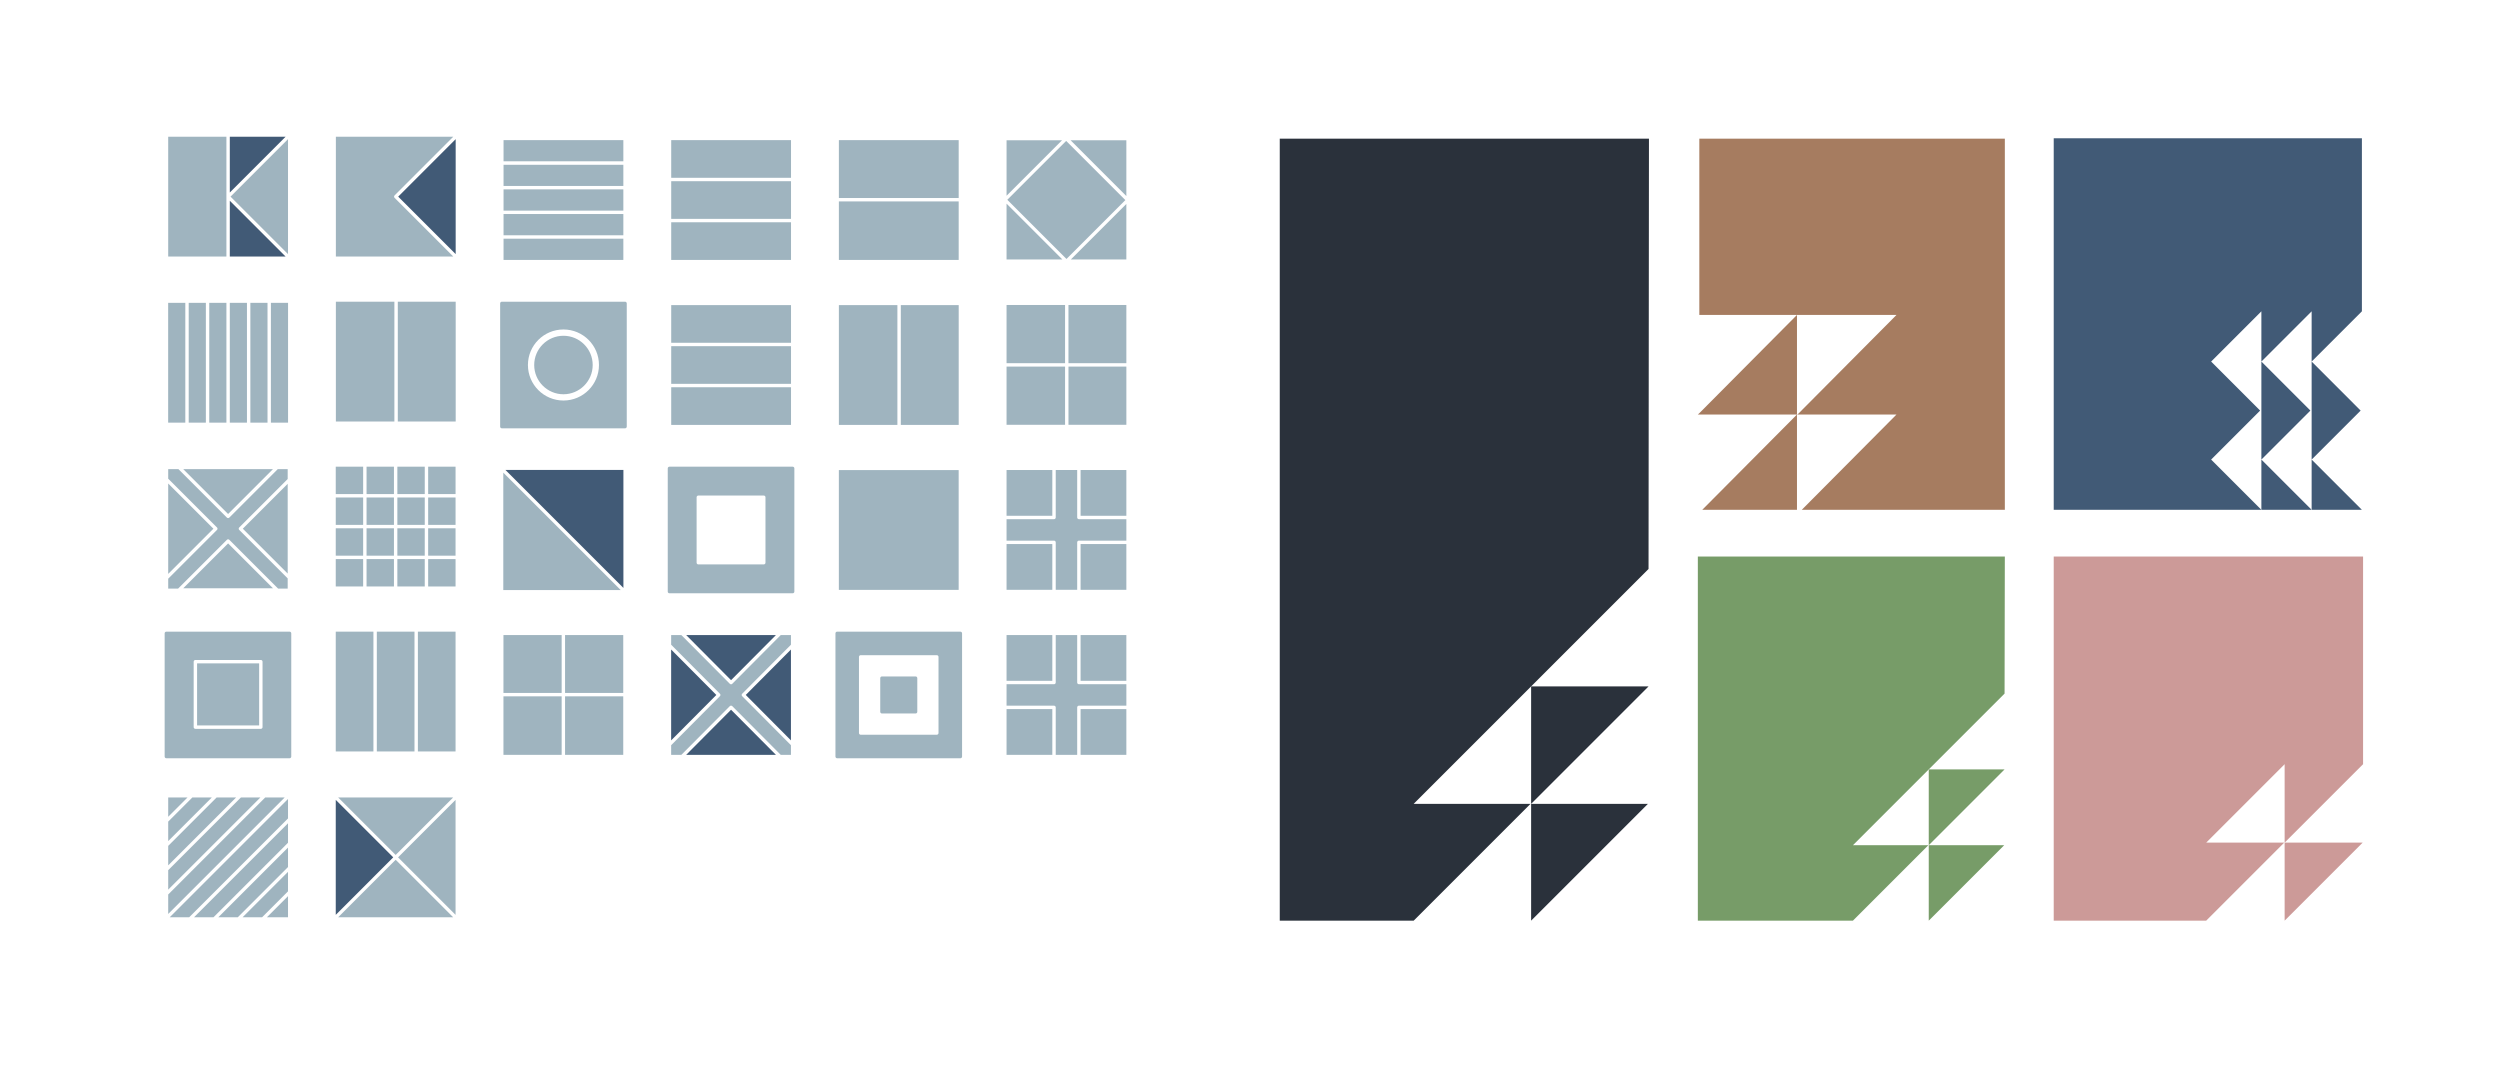 <?xml version="1.0" encoding="utf-8"?>
<!-- Generator: Adobe Illustrator 27.4.1, SVG Export Plug-In . SVG Version: 6.00 Build 0)  -->
<svg version="1.1" id="Layer_1" xmlns="http://www.w3.org/2000/svg" xmlns:xlink="http://www.w3.org/1999/xlink" x="0px" y="0px"
	 viewBox="0 0 1920 826.61" style="enable-background:new 0 0 1920 826.61;" xml:space="preserve">
<style type="text/css">
	.st0{fill:#415A76;}
	.st1{fill:#779C68;}
	.st2{fill:#2A313B;}
	.st3{fill:#CC9A98;}
	.st4{fill:#A67C60;}
	.st5{fill:#9FB4BF;}
</style>
<g>
	<polygon class="st0" points="1775.34,314.35 1775.34,277.68 1812.97,315.32 1775.34,352.95 1775.34,316.28 	"/>
	<polygon class="st0" points="1813.94,391.55 1775.34,391.55 1775.34,352.95 	"/>
	<polygon class="st0" points="1736.74,352.95 1736.74,316.28 1736.74,314.35 1736.74,277.68 1774.38,315.32 	"/>
	<polygon class="st0" points="1775.34,391.55 1736.74,391.55 1736.74,352.95 	"/>
	<polygon class="st0" points="1813.94,106.18 1813.94,239.09 1775.34,277.68 1775.34,239.09 1736.74,277.68 1736.74,239.09 
		1698.15,277.68 1735.78,315.32 1698.15,352.95 1736.74,391.55 1577.26,391.55 1577.26,106.18 	"/>
</g>
<g>
	<polygon class="st1" points="1481.28,707.06 1481.28,649.13 1539.21,649.13 	"/>
	<polygon class="st1" points="1481.28,649.13 1481.28,648.83 1481.28,590.9 1539.51,590.9 	"/>
	<line class="st1" x1="1539.71" y1="707.06" x2="1539.51" y2="707.06"/>
	<polyline class="st1" points="1539.51,532.67 1481.28,590.9 1423.05,649.13 1480.97,649.13 1423.05,707.06 1303.94,707.06 
		1303.94,427.44 1539.71,427.44 	"/>
	<path class="st1" d="M1539.51,590.9"/>
	<line class="st1" x1="1539.51" y1="649.13" x2="1539.51" y2="648.83"/>
</g>
<g>
	<polygon class="st2" points="1175.9,707.06 1175.9,617.35 1265.61,617.35 	"/>
	<polygon class="st2" points="1175.9,617.35 1175.9,616.87 1175.9,527.16 1266.08,527.16 	"/>
	<line class="st2" x1="1266.4" y1="707.06" x2="1266.08" y2="707.06"/>
	<polyline class="st2" points="1266.08,436.97 1175.9,527.16 1085.71,617.35 1175.42,617.35 1085.71,707.06 982.85,707.06 
		982.85,106.51 1266.4,106.51 	"/>
	<path class="st2" d="M1266.08,527.16"/>
	<line class="st2" x1="1266.08" y1="617.35" x2="1266.08" y2="616.87"/>
</g>
<g>
	<polygon class="st3" points="1754.6,707.06 1754.6,707.06 1754.6,647.14 1814.52,647.14 	"/>
	<polyline class="st3" points="1814.84,586.9 1754.6,647.14 1754.6,646.82 1754.6,586.9 1694.36,647.14 1754.28,647.14 
		1694.36,707.06 1577.26,707.06 1577.26,427.44 1814.84,427.44 1814.84,587.27 	"/>
</g>
<path class="st4" d="M1380.08,241.87v76.48h-76.13l1.13-1.02L1380.08,241.87z M1380.08,318.35l-72.76,73.19h72.76v-72.79l0.4-0.4
	H1380.08z M1305.08,106.51v135.36h151.43l-76.02,76.48h76.02l-72.76,73.19h155.97V106.51H1305.08z"/>
<polygon class="st5" points="386.53,453.15 386.53,362.99 476.69,453.15 "/>
<rect x="644.26" y="107.62" class="st5" width="92.01" height="44.46"/>
<rect x="644.26" y="154.69" class="st5" width="92.01" height="44.94"/>
<rect x="257.95" y="231.71" class="st5" width="44.94" height="92.01"/>
<rect x="305.51" y="231.71" class="st5" width="44.46" height="92.01"/>
<path class="st5" d="M257.95,105.01h90.16l-45.08,45.08c-0.24,0.25-0.38,0.58-0.38,0.92s0.14,0.68,0.38,0.92l45.08,45.08h-90.16
	V105.01z"/>
<rect x="515.49" y="139.16" class="st5" width="92.01" height="28.93"/>
<path class="st5" d="M515.49,107.62h92.01v28.93h-92.01V107.62z M607.5,199.63h-92.01v-28.93h92.01V199.63z"/>
<rect x="515.49" y="265.86" class="st5" width="92.01" height="28.93"/>
<path class="st5" d="M515.49,234.32h92.01v28.93h-92.01V234.32z M607.5,326.33h-92.01V297.4h92.01V326.33z"/>
<rect x="257.86" y="485.11" class="st5" width="28.93" height="92.01"/>
<rect x="289.4" y="485.11" class="st5" width="28.93" height="92.01"/>
<rect x="320.94" y="485.11" class="st5" width="28.93" height="92.01"/>
<path class="st5" d="M129.15,232.58h13.17v92.01h-13.17V232.58z M160.71,232.58h13.17v92.01h-13.17V232.58z M192.28,232.58h13.17
	v92.01h-13.17V232.58z"/>
<path class="st5" d="M144.93,232.58h13.17v92.01h-13.17V232.58z M176.49,232.58h13.17v92.01h-13.17V232.58z M221.23,324.59h-13.17
	v-92.01h13.17V324.59z"/>
<rect x="386.72" y="145.43" class="st5" width="92.01" height="16.33"/>
<path class="st5" d="M478.73,126.56v16.25h-92.01v-16.25H478.73z M386.72,164.37h92.01v16.33h-92.01V164.37z"/>
<path class="st5" d="M478.73,107.62v16.25h-92.01v-16.25H478.73z M478.73,199.63h-92.01v-16.32h92.01V199.63z"/>
<path class="st5" d="M326.21,403.11h-21.04v-21.04h21.04V403.11z M278.9,403.11h-21.04v-21.04h21.04V403.11z M281.51,405.72h21.04
	v21.04h-21.04V405.72z M328.82,405.72h21.04v21.04h-21.04V405.72z M349.87,379.45h-21.04v-21.04h21.04V379.45z M302.55,379.45
	h-21.04v-21.04h21.04V379.45z M257.86,429.37h21.04v21.04h-21.04V429.37z M305.17,429.37h21.04v21.04h-21.04V429.37z"/>
<path class="st5" d="M349.87,403.11h-21.04v-21.04h21.04V403.11z M302.55,403.11h-21.04v-21.04h21.04V403.11z M257.86,405.72h21.04
	v21.04h-21.04V405.72z M305.17,405.72h21.04v21.04h-21.04V405.72z M326.21,379.45h-21.04v-21.04h21.04V379.45z M257.86,358.41h21.04
	v21.04h-21.04V358.41z M281.51,429.37h21.04v21.04h-21.04V429.37z M349.87,450.42h-21.04v-21.04h21.04V450.42z"/>
<path class="st5" d="M820.59,326.24v-44.7h44.46v44.7H820.59z M817.97,234.23v44.7h-44.94v-44.7H817.97z"/>
<path class="st5" d="M865.04,234.23v44.7h-44.46v-44.7H865.04z M773.03,326.24v-44.7h44.94v44.7H773.03z"/>
<rect x="644.26" y="234.32" class="st5" width="44.94" height="92.01"/>
<rect x="691.82" y="234.32" class="st5" width="44.46" height="92.01"/>
<path class="st5" d="M478.66,532.18h-44.7v-44.46h44.7V532.18z M386.65,534.79h44.7v44.94h-44.7V534.79z"/>
<path class="st5" d="M386.65,487.72h44.7v44.46h-44.7V487.72z M478.66,579.73h-44.7v-44.94h44.7V579.73z"/>
<rect x="787.07" y="121.34" transform="matrix(0.707 -0.707 0.707 0.707 131.361 624.102)" class="st5" width="63.95" height="64.29"/>
<path class="st5" d="M865.04,150.58l-42.85-42.86h42.85V150.58z M815.65,107.72l-42.61,42.61v-42.61H815.65z M773.03,156.39
	l42.85,42.86h-42.85V156.39z M822.43,199.25l42.61-42.61v42.61H822.43z"/>
<polygon class="st5" points="177.04,151.02 221.19,106.86 221.19,195.17 "/>
<rect x="129.18" y="105.01" class="st5" width="44.7" height="92.01"/>
<path class="st5" d="M644.24,453.03h92.01v-92.01h-92.01V453.03z"/>
<path class="st5" d="M737.56,485.11h-94.62c-0.72,0-1.31,0.58-1.31,1.31v94.62c0,0.72,0.59,1.31,1.31,1.31h94.62
	c0.72,0,1.31-0.58,1.31-1.31v-94.62C738.86,485.69,738.28,485.11,737.56,485.11z M720.78,562.96c0,0.72-0.59,1.31-1.31,1.31h-58.47
	c-0.72,0-1.31-0.58-1.31-1.31v-58.47c0-0.72,0.59-1.31,1.31-1.31h58.47c0.72,0,1.31,0.58,1.31,1.31V562.96z"/>
<path class="st5" d="M703.17,519.5h-25.84c-0.72,0-1.31,0.58-1.31,1.31v25.84c0,0.72,0.59,1.31,1.31,1.31h25.84
	c0.72,0,1.31-0.58,1.31-1.31V520.8C704.47,520.08,703.89,519.5,703.17,519.5z"/>
<path class="st5" d="M129.18,612.45h14.84l-14.84,14.84V612.45z M129.18,649.64l37.2-37.2h14.96l-52.16,52.16V649.64z
	 M129.18,686.96l74.52-74.52h14.96l-89.48,89.48V686.96z M221.19,684.55l-19.91,19.91h-14.96l34.87-34.87V684.55z M221.19,647.23
	l-57.22,57.22h-14.96l72.18-72.18V647.23z"/>
<path class="st5" d="M129.18,630.99l18.54-18.54h14.96l-33.5,33.5V630.99z M129.18,668.3l55.86-55.86H200l-70.82,70.82V668.3z
	 M221.19,704.45h-16.21l16.21-16.21V704.45z M221.19,665.89l-38.56,38.56h-14.96l53.52-53.52V665.89z M221.19,628.57l-75.88,75.88
	h-14.96l90.84-90.84V628.57z"/>
<polygon class="st5" points="349.87,702.61 305.71,658.45 349.87,614.3 "/>
<polygon class="st5" points="259.71,612.45 348.02,612.45 303.86,656.6 "/>
<polygon class="st5" points="303.86,660.3 348.02,704.45 259.71,704.45 "/>
<path class="st5" d="M827.28,416.52v36.46H810.8v-36.46c0-0.72-0.59-1.31-1.31-1.31h-36.46v-16.48h36.46c0.72,0,1.31-0.58,1.31-1.31
	v-36.46h16.48v36.46c0,0.72,0.59,1.31,1.31,1.31h36.46v16.48h-36.46C827.86,415.22,827.28,415.8,827.28,416.52z"/>
<path class="st5" d="M865.04,360.97v35.15h-35.15v-35.15H865.04z M773.03,360.97h35.15v35.15h-35.15V360.97z M773.03,452.98v-35.15
	h35.15v35.15H773.03z M829.89,452.98v-35.15h35.15v35.15H829.89z"/>
<path class="st5" d="M827.28,543.27v36.46H810.8v-36.46c0-0.72-0.59-1.31-1.31-1.31h-36.46v-16.48h36.46c0.72,0,1.31-0.58,1.31-1.31
	v-36.46h16.48v36.46c0,0.72,0.59,1.31,1.31,1.31h36.46v16.48h-36.46C827.86,541.96,827.28,542.55,827.28,543.27z"/>
<path class="st5" d="M865.04,487.72v35.15h-35.15v-35.15H865.04z M773.03,487.72h35.15v35.15h-35.15V487.72z M773.03,579.73v-35.15
	h35.15v35.15H773.03z M829.89,579.73v-35.15h35.15v35.15H829.89z"/>
<path class="st5" d="M220.95,440.5l-34.47-34.47l34.47-34.47V440.5z M209.65,360.27l-34.47,34.47l-34.47-34.47H209.65z
	 M129.18,371.33l34.71,34.71l-34.71,34.71V371.33z M140.72,451.8l34.47-34.47l34.47,34.47H140.72z"/>
<path class="st5" d="M213.59,452.04l-37.48-37.48c-0.49-0.49-1.36-0.49-1.85,0l-37.48,37.48h-7.6v-7.6l37.48-37.48
	c0.51-0.51,0.51-1.34,0-1.85l-37.48-37.48v-7.36h7.84l37.24,37.24c0.26,0.25,0.59,0.38,0.92,0.38s0.67-0.13,0.92-0.38l37.24-37.24
	h7.6v7.6l-37.24,37.24c-0.24,0.25-0.38,0.58-0.38,0.92s0.14,0.68,0.38,0.92l37.24,37.24v7.84H213.59z"/>
<path class="st5" d="M599.61,579.73l-37.24-37.43c-0.49-0.49-1.36-0.49-1.85,0l-37.24,37.43h-7.84v-7.41l37.48-37.67
	c0.51-0.51,0.51-1.33,0-1.84l-37.48-37.67v-7.41h7.84l37.24,37.43c0.25,0.25,0.58,0.39,0.93,0.39c0.35,0,0.68-0.14,0.93-0.39
	l37.24-37.43h7.84v7.41l-37.48,37.67c-0.51,0.51-0.51,1.33,0,1.84l37.48,37.67v7.41H599.61z"/>
<g>
	<polygon class="st0" points="478.78,360.9 478.78,451.54 388.14,360.9 	"/>
	<polygon class="st0" points="305.81,151.02 349.96,106.86 349.96,195.17 	"/>
	<path class="st0" d="M176.49,154.17l42.85,42.85h-42.85V154.17z M176.49,147.86v-42.85h42.85L176.49,147.86z"/>
	<polygon class="st0" points="302.01,658.45 257.86,702.61 257.86,614.3 	"/>
	<path class="st0" d="M595.93,487.72l-34.48,34.65l-34.48-34.65H595.93z M515.44,498.84l34.71,34.89l-34.71,34.89V498.84z
		 M526.97,579.73l34.48-34.65l34.48,34.65H526.97z M607.45,568.61l-34.71-34.89l34.71-34.89V568.61z"/>
</g>
<path class="st5" d="M222.38,485.11h-31.54H159.3h-31.54c-0.72,0-1.31,0.58-1.31,1.31v94.62c0,0.72,0.59,1.31,1.31,1.31h31.54h31.54
	h31.54c0.72,0,1.31-0.58,1.31-1.31v-94.62C223.68,485.69,223.1,485.11,222.38,485.11z M201.63,558.44c0,0.72-0.59,1.31-1.31,1.31
	h-50.27c-0.72,0-1.31-0.58-1.31-1.31v-50.27c0-0.72,0.59-1.31,1.31-1.31h50.27c0.72,0,1.31,0.58,1.31,1.31V558.44z"/>
<rect x="151.36" y="509.47" class="st5" width="47.66" height="47.66"/>
<path class="st5" d="M608.76,358.41h-94.62c-0.72,0-1.31,0.58-1.31,1.31v94.62c0,0.72,0.59,1.31,1.31,1.31h94.62
	c0.72,0,1.31-0.58,1.31-1.31v-94.62C610.07,358.99,609.48,358.41,608.76,358.41z M587.89,432.16c0,0.72-0.59,1.31-1.31,1.31h-50.27
	c-0.72,0-1.31-0.58-1.31-1.31v-50.27c0-0.72,0.59-1.31,1.31-1.31h50.27c0.72,0,1.31,0.58,1.31,1.31V432.16z"/>
<path class="st5" d="M480.04,231.71h-94.62c-0.72,0-1.31,0.58-1.31,1.31v94.62c0,0.72,0.59,1.31,1.31,1.31h94.62
	c0.72,0,1.31-0.58,1.31-1.31v-94.62C481.35,232.29,480.76,231.71,480.04,231.71z M432.73,307.6c-15.06,0-27.28-12.21-27.28-27.28
	c0-15.06,12.21-27.28,27.28-27.28c15.06,0,27.28,12.21,27.28,27.28C460,295.39,447.79,307.6,432.73,307.6z"/>
<path class="st5" d="M432.73,257.87c-12.39,0-22.46,10.08-22.46,22.46c0,12.38,10.08,22.46,22.46,22.46
	c12.38,0,22.46-10.08,22.46-22.46C455.19,267.94,445.11,257.87,432.73,257.87z"/>
</svg>
